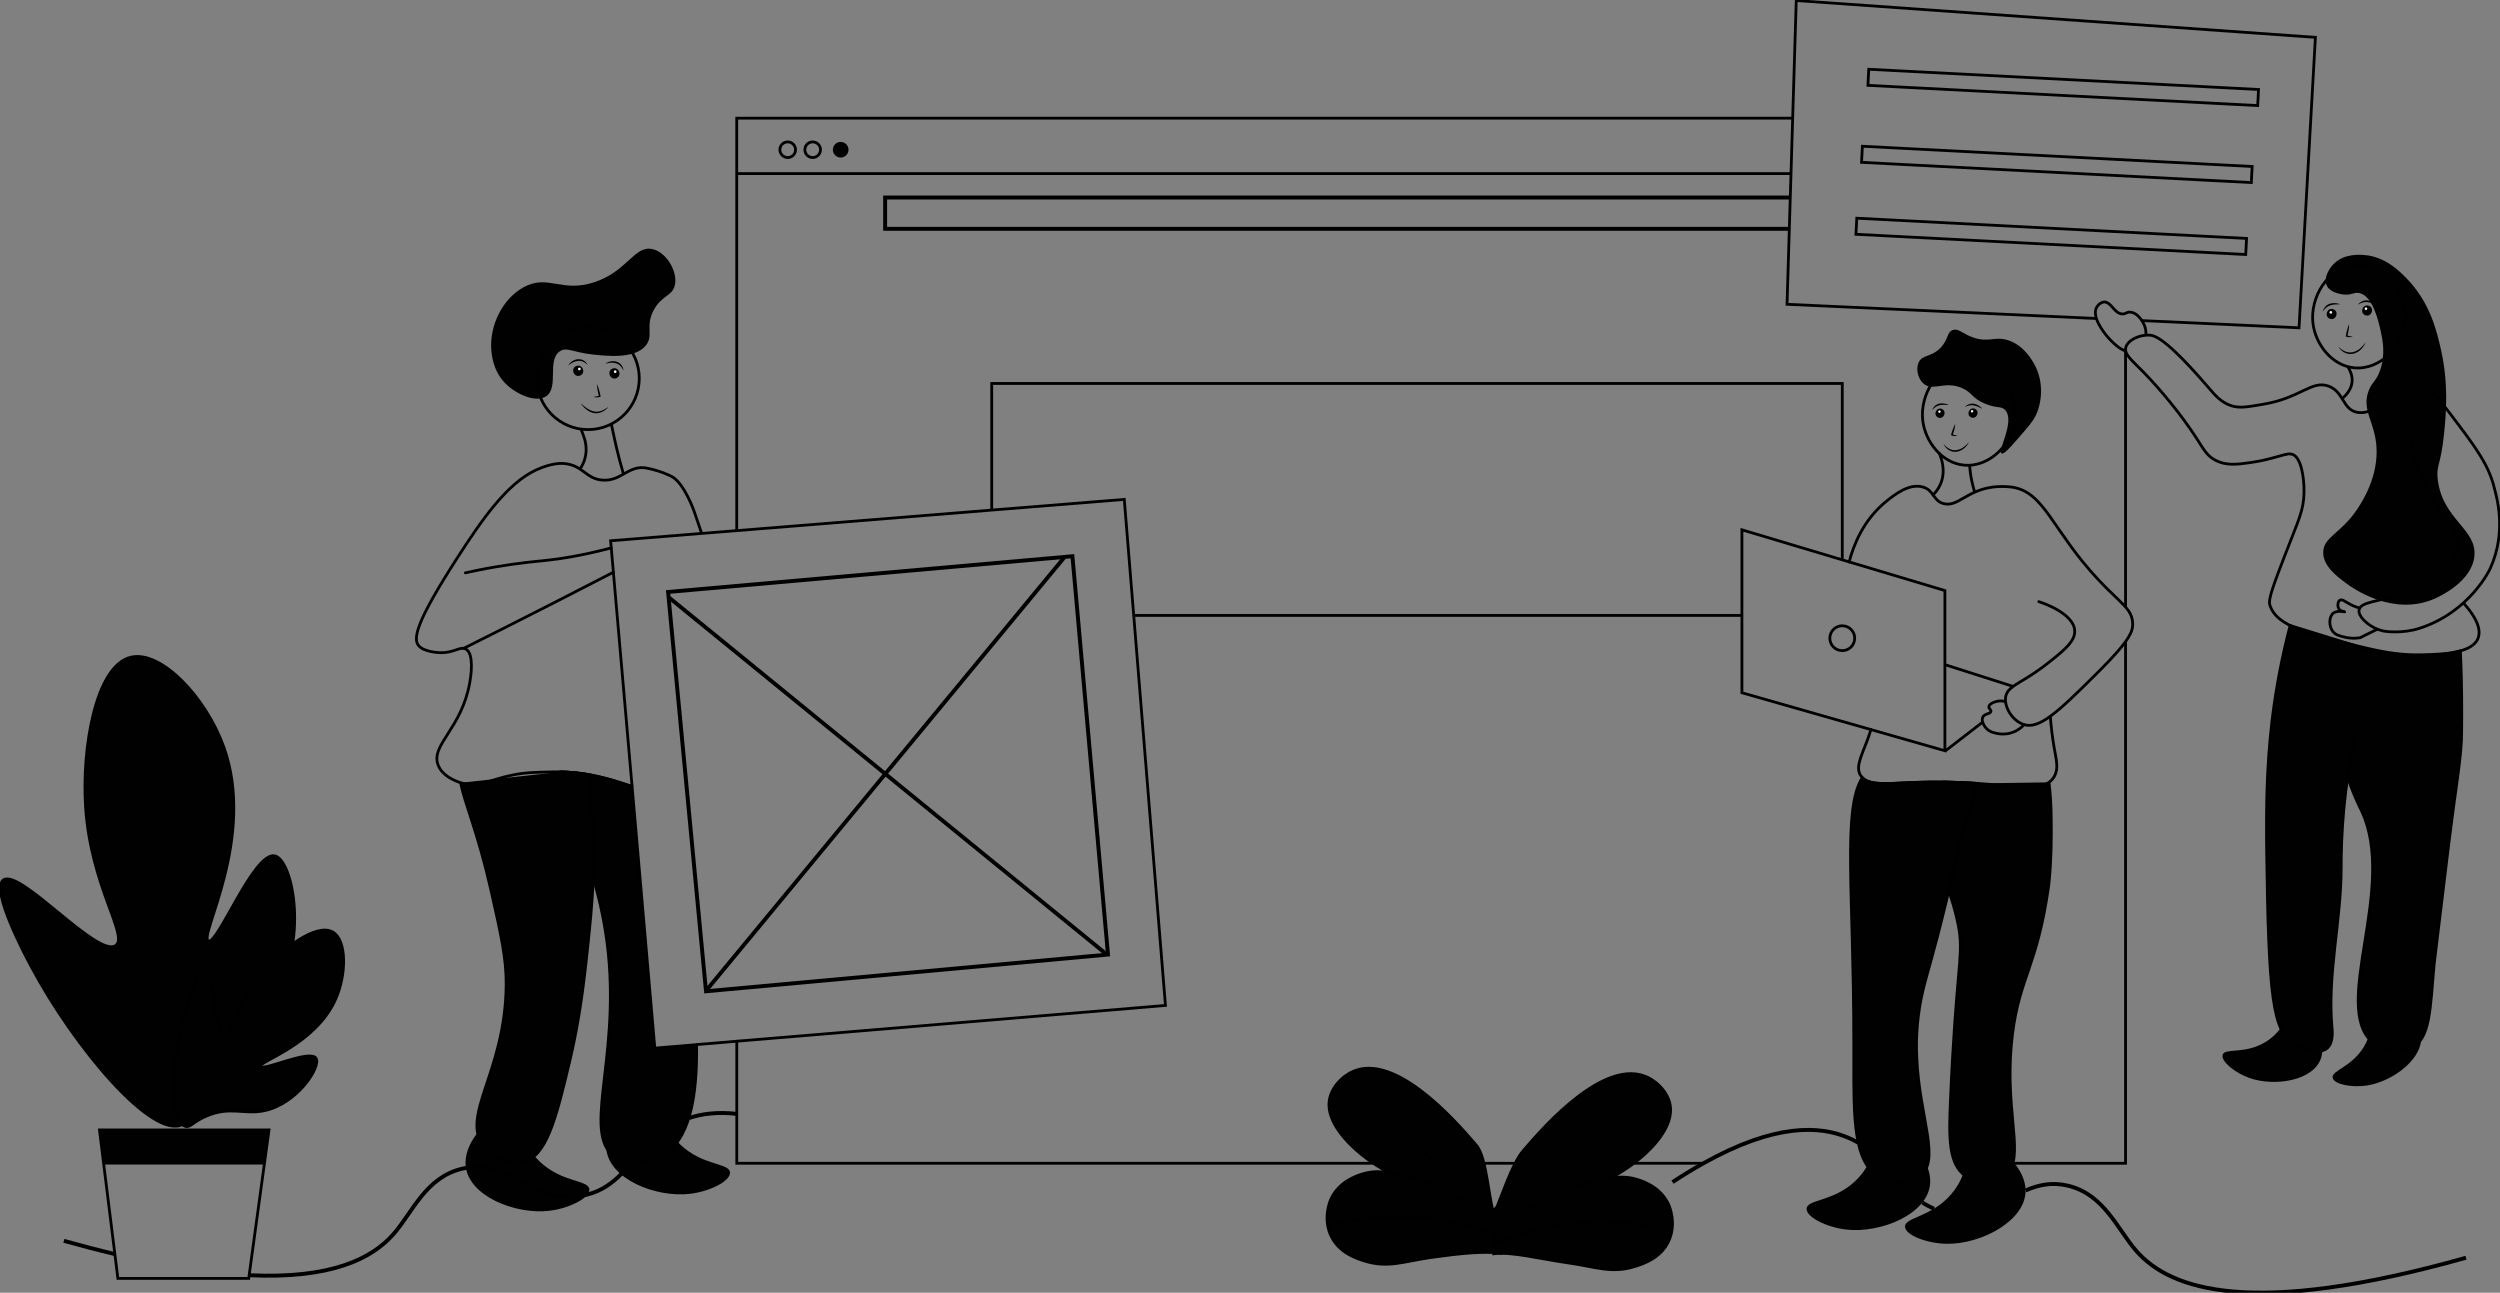 <?xml version="1.0" encoding="UTF-8"?>
<svg width="2576px" height="1332px" viewBox="0 0 2576 1332" version="1.1" xmlns="http://www.w3.org/2000/svg" xmlns:xlink="http://www.w3.org/1999/xlink">
    <rect x="0" y="0" width="2576" height="1332" fill="#808080" stroke="none"/>
    <title>illustrations/Moiety illustrations/Assembling</title>
    <g id="illustrations/Moiety-illustrations/Assembling" stroke="none" stroke-width="1" fill="none" fill-rule="evenodd">
        <g>
            <path d="M204.25,1115.42 C224.69,1067.72 257.2,1062.08 280.61,1028.03 C318.71,972.62 302.2,886.4 283.26,881.92 C261.81,876.86 224.42,973.59 214.65,969.56 C204.25,965.26 264.36,863.21 230.45,769.32 C212.04,718.38 165.9,669.73 134.82,677.19 C98.52,685.91 84.09,770.83 88.2,832.06 C93.66,913.5 132.7,964.42 119.28,974.2 C100.72,987.73 20.28,894.07 3.37,906.81 C-10.07,916.92 26.87,986.13 31.76,995.28 C77.67,1081.28 157.18,1174.05 187.76,1158.76 C197.56,1153.84 192.61,1142.62 204.25,1115.42 Z" id="Path" stroke="#000000" stroke-width="2.89" fill="#010101" fill-rule="nonzero"></path>
            <path d="M212.54,1150.06 C237.26,1139.4 251.54,1148.91 272.48,1144.43 C306.58,1137.17 331.16,1098.82 325.65,1090.43 C319.39,1080.87 270.78,1103.92 268.55,1098.92 C266.17,1093.6 325.22,1076.64 346,1029.2 C357.26,1003.45 357.26,968.67 342.89,960.38 C326.13,950.71 290.38,977.52 270.07,1002.03 C243.07,1034.63 239.56,1067.74 231.07,1066.63 C219.26,1065.09 222.43,1001.14 211.5,999.89 C202.83,998.89 192.04,1038.13 190.61,1043.31 C177.19,1092.06 174,1155.37 190.96,1160.53 C196.31,1162.14 198.45,1156.11 212.54,1150.06 Z" id="Path" stroke="#000000" stroke-width="2.89" fill="#010101" fill-rule="nonzero"></path>
            <line x1="1845.44" y1="178.87" x2="759.14" y2="178.87" id="Path" stroke="#000000" stroke-width="2.89"></line>
            <circle id="Oval" stroke="#000000" stroke-width="2.89" cx="811.66" cy="154.28" r="8.06"></circle>
            <circle id="Oval" stroke="#000000" stroke-width="2.89" cx="837.39" cy="154.28" r="8.06"></circle>
            <circle id="Oval" fill="#010101" fill-rule="nonzero" cx="866.24" cy="154.28" r="8.06"></circle>
            <polygon id="Path" stroke="#000000" stroke-width="4.05" points="1141.67 983.58 727.48 1021.4 688.39 609.96 1105.03 573.13"></polygon>
            <polyline id="Path" stroke="#000000" stroke-width="4.05" points="688.91 615.35 912.21 797.43 1140.64 983.68"></polyline>
            <polyline id="Path" stroke="#000000" stroke-width="4.05" points="1097.07 573.83 1047.22 634.13 912.21 797.43 727.44 1020.92"></polyline>
            <polyline id="Path" stroke="#000000" stroke-width="4.05" points="1843.71 235.77 912.05 235.77 912.05 203.53 1844.69 203.53"></polyline>
            <polyline id="Path" stroke="#000000" stroke-width="2.89" points="2160.13 328.19 1841.36 313.55 1846.99 127.65 1850.85 0.55 2385.79 38.49 2368.91 337.78 2206.97 330.35"></polyline>
            <polyline id="Path" stroke="#000000" stroke-width="2.89" points="1168.17 634.13 1278.42 634.13 1317.43 634.13 1794.88 634.13"></polyline>
            <polyline id="Path" stroke="#000000" stroke-width="2.89" points="1021.87 525.63 1021.87 395.12 1898.27 395.12 1898.27 576.88"></polyline>
            <path d="M520.65,395 C531.91,406.41 552.37,415.43 562.88,408.21 C576.22,399.04 563.21,370.83 577.04,361.85 C584.11,357.26 589.89,363.06 611.04,365.31 C626.12,366.93 654.04,369.94 665.37,356.07 C674.01,345.55 664.37,335.95 673.95,318.86 C682.12,304.28 692.58,305.17 695.3,294.18 C698.67,280.52 687.2,260.26 672.58,256.74 C653.81,252.21 646.73,279.41 612.51,290.74 C578.44,302.07 564.67,282.07 539.27,296.1 C517.72,308.02 504.71,335.1 506.16,359.4 C506.57,365.34 507.81,381.94 520.65,395 Z" id="Path" fill="#010101" fill-rule="nonzero"></path>
            <path d="M2100.77,619.91 C2104.49,621.11 2136.77,631.91 2137.77,649.79 C2138.35,660.11 2128.28,668.92 2113.41,680.7 L2109.32,683.93 C2093.13,696.65 2081.39,702.13 2074.32,707.3 C2069.99,710.47 2067.39,713.52 2066.64,718.08 C2066.37,719.713 2066.33,721.376 2066.52,723.02 C2066.612,723.863 2066.749,724.701 2066.93,725.53 C2068.93,734.45 2076.25,743.6 2085.13,746.53 L2085.62,746.68 C2093.29,749 2101.8,745.93 2112.68,738.01 C2125.18,728.95 2140.82,713.5 2161.96,692.46 C2170.44,684.01 2176.96,677.15 2181.87,671.46 C2196.1,655.14 2197.67,648.6 2197.52,642.66 C2197.28,632.48 2192.08,626.81 2181.87,616.99 C2176.58,611.89 2169.94,605.68 2161.96,597.14 C2113.96,545.83 2106.89,506.43 2072.32,501.81 C2066.176,501.117 2059.974,501.117 2053.83,501.81 C2026.06,505.36 2017.31,522.86 2002.61,518.89 C1991.61,515.89 1993,505.15 1981.27,501.81 C1967.27,497.81 1952.51,509.5 1944.27,516.04 C1919.62,535.62 1909.59,562.75 1905.36,579.04" id="Path" stroke="#000000" stroke-width="2.89" stroke-linecap="round"></path>
            <polygon id="Path" stroke="#000000" stroke-width="2.89" points="2004.03 773.57 1794.88 713.81 1794.88 545.93 2004.03 608.53"></polygon>
            <line x1="2042.92" y1="744.05" x2="2004.7" y2="773.57" id="Path" stroke="#000000" stroke-width="2.89"></line>
            <line x1="2074.31" y1="707.3" x2="2004" y2="684.85" id="Path" stroke="#000000" stroke-width="2.89"></line>
            <path d="M2190.36,361.79 C2187.294,360.638 2184.426,359.016 2181.86,356.98 C2177.071,353.164 2172.772,348.77 2169.06,343.9 C2167.65,342.08 2162.4,335.3 2160.13,328.19 C2158.8,324.06 2158.49,319.82 2160.53,316.4 C2160.65,316.19 2163.61,311.4 2168.11,311.19 C2173.76,310.97 2176.88,318.25 2181.86,321.72 C2183.368,322.839 2185.183,323.468 2187.06,323.52 C2190.72,323.58 2191.11,321.28 2195.12,321.63 C2201.4,322.16 2205.52,328.26 2206.95,330.36 C2210.067,334.71 2211.538,340.026 2211.1,345.36 L2211.1,345.36" id="Path" stroke="#000000" stroke-width="2.89"></path>
            <path d="M2069,350.54 C2055.13,346.14 2049.23,353.43 2033,347.69 C2021.8,343.74 2018.09,337.98 2012.14,340.1 C2005.83,342.36 2007.78,349.62 1999.8,358.1 C1990.35,368.19 1980.94,365.1 1977.04,373.27 C1973.95,379.75 1975.98,389.84 1981.78,395.09 C1991.43,403.81 2003.55,391.99 2021.62,399.83 C2032.39,404.5 2031.51,410.18 2045.32,415.96 C2057.78,421.16 2062.08,418.04 2066.19,422.59 C2076.65,434.21 2057.84,464.65 2062.39,467.17 C2064.71,468.46 2071.02,461.35 2077.57,453.88 C2089.44,440.35 2095.39,433.59 2098.44,426.37 C2104.44,412.29 2105.79,391.95 2095.59,374.2 C2093.19,370.14 2084.82,355.56 2069,350.54 Z" id="Path" fill="#010101" fill-rule="nonzero"></path>
            <path d="M2066.51,723 C2063.778,722.17 2060.884,722.019 2058.08,722.56 C2054.44,723.3 2049.5,725.45 2049.31,728.25 C2049.18,730.31 2051.73,731.14 2051.45,733 C2051.02,735.77 2045.14,735.11 2043.15,738.69 C2042.37,740.37 2042.287,742.29 2042.92,744.03 C2043.759,746.671 2045.22,749.072 2047.18,751.03 C2049.93,753.74 2053.01,754.59 2055.72,755.29 C2062.149,757.062 2068.984,756.658 2075.16,754.14 C2079.143,752.449 2082.709,749.91 2085.61,746.7" id="Path" stroke="#000000" stroke-width="2.89" stroke-linecap="round"></path>
            <rect id="Rectangle" stroke="#000000" stroke-width="2.89" stroke-linecap="round" transform="translate(2125.941, 90.086) rotate(-87.03) translate(-2125.941, -90.086) " x="2117.641" y="-110.994" width="16.6" height="402.16"></rect>
            <rect id="Rectangle" stroke="#000000" stroke-width="2.89" stroke-linecap="round" transform="translate(2119.385, 169.408) rotate(-87.03) translate(-2119.385, -169.408) " x="2111.085" y="-31.672" width="16.6" height="402.16"></rect>
            <rect id="Rectangle" stroke="#000000" stroke-width="2.89" stroke-linecap="round" transform="translate(2113.616, 243.541) rotate(-87.03) translate(-2113.616, -243.541) " x="2105.316" y="42.461" width="16.6" height="402.16"></rect>
            <path d="M494,1165 C485.91,1174.1 479.84,1186 479.67,1197.65 C479.65,1198.771 479.69,1199.893 479.79,1201.01 C482.54,1232.46 531.09,1251.81 566.35,1247.55 C586.26,1245.14 607.79,1234.55 607.29,1225.55 C606.71,1215.64 579.55,1218.88 556.49,1197.22 C550.338,1191.458 545.312,1184.602 541.67,1177 C534.92,1163.19 534.04,1151.7 524.49,1149.5 C518.49,1148.1 510.84,1150.83 503.6,1156.09 L494,1165 Z" id="Path" fill="#010101" fill-rule="nonzero"></path>
            <path d="M638.91,1147.54 C630.82,1156.64 624.75,1168.54 624.58,1180.19 C624.58,1181.31 624.58,1182.43 624.69,1183.55 C627.43,1214.99 675.98,1234.35 711.26,1230.09 C731.18,1227.69 752.71,1217.09 752.2,1208.09 C751.62,1198.19 724.46,1201.42 701.4,1179.77 C695.263,1174.019 690.251,1167.176 686.62,1159.59 C679.87,1145.78 678.98,1134.29 669.43,1132.09 C663.43,1130.69 655.78,1133.42 648.55,1138.68 L638.91,1147.54 Z" id="Path" fill="#010101" fill-rule="nonzero"></path>
            <path d="M1974.23,1183.72 C1982.42,1192.72 1988.6,1204.61 1988.89,1216.24 C1988.89,1217.35 1988.89,1218.47 1988.81,1219.59 C1986.4,1251.05 1938.04,1270.91 1902.69,1266.98 C1882.75,1264.78 1861.11,1254.36 1861.53,1245.45 C1861.99,1235.54 1889.19,1238.51 1912.04,1216.61 C1918.121,1210.798 1923.065,1203.904 1926.62,1196.28 C1933.22,1182.41 1933.99,1170.92 1943.53,1168.62 C1949.53,1167.16 1957.19,1169.81 1964.47,1174.97 L1974.23,1183.72 Z" id="Path" fill="#010101" fill-rule="nonzero"></path>
            <path d="M2069.24,1191.9 C2078.24,1200.1 2085.53,1211.33 2086.91,1222.9 C2087.05,1224.012 2087.13,1225.13 2087.15,1226.25 C2087.73,1257.8 2041.49,1282.14 2005.93,1281.6 C1985.93,1281.29 1963.35,1272.97 1962.93,1264.06 C1962.46,1254.15 1989.81,1254.52 2010.48,1230.57 C2015.987,1224.215 2020.257,1216.885 2023.07,1208.96 C2028.33,1194.51 2028.07,1182.96 2037.29,1179.81 C2043.13,1177.81 2051,1179.7 2058.74,1184.17 L2069.24,1191.9 Z" id="Path" fill="#010101" fill-rule="nonzero"></path>
            <path d="M2111.28,806.14 C2112.707,817.995 2113.465,829.92 2113.55,841.86 C2114.46,888.37 2110.71,914.41 2110.71,914.41 C2099,995.87 2081.08,1006.89 2073.71,1065.22 C2072.65,1073.63 2071.98,1081.7 2071.59,1089.41 C2068.24,1157.27 2087.48,1198.14 2063.75,1213.19 C2052.32,1220.43 2035.61,1218.72 2025.34,1211.77 C2007.42,1199.63 2008.15,1171.01 2009.69,1134.94 C2010.41,1117.94 2011.17,1102.84 2011.93,1089.41 C2017.8,985.8 2023.85,980.54 2016.8,948.56 C2014.18,936.66 2011.02,926.92 2008.03,917.56 C2002.31,899.78 1997.09,883.4 1996.88,856.07 C1996.75,838.15 1996.8,820.67 2003.02,805.78 C2015.67,805.95 2027.02,806.52 2037.34,807.22" id="Path" stroke="#000000" stroke-width="2.89" fill="#010101" fill-rule="nonzero"></path>
            <path d="M2037.37,807.25 C2033.02,821.94 2025.52,844.08 2016.83,878.85 C2012.28,897.06 2012.83,896.91 2008.06,917.57 C2007.32,920.73 2006.47,924.37 2005.45,928.63 C1992.45,982.82 1985.55,1002.83 1981.26,1021.11 C1976.049,1043.478 1973.949,1066.458 1975.02,1089.4 C1977.71,1152.97 2000.88,1196.52 1977.02,1213.18 C1965.19,1221.43 1947.83,1218.87 1937.19,1213.18 C1909.81,1198.53 1909.95,1154.08 1910.13,1089.4 C1910.13,1083.847 1910.13,1078.153 1910.13,1072.32 C1910.08,919.25 1898.36,833.58 1918.92,801.32 C1926.92,809.68 1945.04,807.32 1969.92,806.32 C1981.82,805.82 1992.86,805.7 2003.09,805.85 C2015.7,806 2027.1,806.55 2037.37,807.25 Z" id="Path" stroke="#000000" stroke-width="2.89" fill="#010101" fill-rule="nonzero"></path>
            <path d="M2112.67,738 C2113.389,748.48 2114.641,758.917 2116.42,769.27 C2118.96,784.01 2121.49,792.27 2116.42,800.57 C2115.113,802.752 2113.366,804.639 2111.29,806.11 C2099.56,814.46 2076.83,809.89 2037.37,807.22 C2027.1,806.52 2015.7,805.96 2003.05,805.78 C1992.82,805.63 1981.78,805.78 1969.88,806.26 C1945.03,807.31 1926.88,809.64 1918.88,801.26 C1918.254,800.601 1917.691,799.885 1917.2,799.12 C1910.52,788.57 1921,774.53 1927.84,751.72" id="Path" stroke="#000000" stroke-width="2.89" stroke-linecap="round"></path>
            <path d="M717.79,1076.35 L759.14,1072.88 L1200.88,1036 L1158.45,514.59 L1021.87,525.59 L759.14,546.76 L722.94,549.65 L629.19,557.21 L641.19,694.56 C644.523,733.167 647.887,771.78 651.28,810.4" id="Path" stroke="#000000" stroke-width="2.89"></path>
            <circle id="Oval" stroke="#000000" stroke-width="2.89" cx="605.91" cy="389.88" r="52.78"></circle>
            <path d="M2076.6,426.5 C2076.6,455.22 2051.32,481.82 2023.82,479.28 C2000.46,477.13 1983.74,454.72 1981.21,433.39 C1978.07,407.02 1995.88,376.29 2023.82,373.71 C2051.76,371.13 2076.6,398.06 2076.6,426.5 Z" id="Path" stroke="#000000" stroke-width="2.89"></path>
            <path d="M1998.24,467.23 C1999.64,470.23 2005.75,484.47 1999.4,499.02 C1997.593,503.119 1995.017,506.833 1991.81,509.96" id="Path" stroke="#000000" stroke-width="2.89" stroke-linecap="round"></path>
            <path d="M2029.53,479.43 C2029.874,485.047 2030.646,490.63 2031.84,496.13 C2032.84,501.02 2034,504.75 2034.93,507.76" id="Path" stroke="#000000" stroke-width="2.89"></path>
            <path d="M598.68,442.17 C600.68,447.82 604.08,454.31 603.94,463.72 C603.808,470.755 601.595,477.592 597.58,483.37" id="Path" stroke="#000000" stroke-width="2.89"></path>
            <path d="M629.89,436.9 C631.82,445.16 633.94,457.13 638.45,474.17 C639.94,479.81 641.29,484.53 642.45,488.52" id="Path" stroke="#000000" stroke-width="2.89"></path>
            <path d="M680.88,1191.84 C668.53,1198.47 649.48,1201.67 635.36,1193.27 C598.36,1171.35 638.15,1095.83 626.82,982.71 C624.147,956.264 618.909,930.142 611.18,904.71 L611.18,904.71 C598.05,860.86 581.78,828.49 577.72,795.4 C587.54,795.589 597.329,796.545 607,798.26 C624.81,801.4 639.45,806.48 651.3,810.46 L674.72,1080 L717.79,1076.41 C718.49,1130.05 710.9,1175.76 680.88,1191.84 Z" id="Path" stroke="#000000" stroke-width="2.89" fill="#010101" fill-rule="nonzero"></path>
            <path d="M474.63,806.55 C478.96,828.61 492.55,858.24 505.89,917.26 C516.51,964.33 521.83,987.85 521.54,1015.43 C520.63,1104.85 473.62,1149.93 498.78,1181.89 C508.35,1194.03 525.46,1200.61 538.62,1197.54 C563.23,1191.81 573,1152.63 586.98,1093.68 C592.91,1068.68 598.9,1037.56 604.06,989.83 C607.73,955.89 610.42,930.83 611.18,904.69 L611.18,904.69 C611.44,895.41 611.46,886 611.18,876.01 C610.4,848.27 609.64,821.48 606.96,798.25 C597.307,796.528 587.534,795.562 577.73,795.36" id="Path" stroke="#000000" stroke-width="2.89" fill="#010101" fill-rule="nonzero"></path>
            <path d="M651.28,810.44 C648.55,809.44 626.28,801.63 606.98,798.23 C597.325,796.518 587.553,795.551 577.75,795.34 C575.203,795.287 572.603,795.287 569.95,795.34 C550.52,795.76 540.82,795.97 527.75,798.67 C522.19,799.82 517.43,801.09 513.22,802.33 L513.22,802.33 C498.9,806.58 490.88,810.46 478.92,807.67 C478.34,807.54 476.8,807.18 474.69,806.52 C467.96,804.39 455.53,799.13 451.41,788.24 C443.53,767.38 475.69,751.24 484.14,702.88 C485.19,696.81 488.8,673.45 479.87,668.72 C474.12,665.72 467.87,672.85 453.79,672.52 C452.67,672.52 437.19,672 431.49,665.41 C425.34,658.3 428.14,641.57 471.8,573.88 C495.93,536.48 522.29,498.02 552.43,484.25 C568.43,476.94 578.43,477.31 581.35,477.61 C600.93,479.46 603.59,493.41 620.75,494.71 C640.08,496.17 647.37,479.28 665.49,482.17 C673.839,483.692 681.966,486.251 689.68,489.79 C691.11,490.48 692.32,491.08 692.8,491.36 C705.32,498.78 715.09,526.45 715.09,526.45 C717.757,534.19 720.393,541.93 723,549.67" id="Path" stroke="#000000" stroke-width="2.89"></path>
            <path d="M2431.58,626.57 C2429.213,625.971 2426.901,625.171 2424.67,624.18 C2417.16,620.83 2413.56,616.76 2410.92,618.49 C2408.56,620.04 2408.22,625.42 2410.45,627.97 C2412.45,630.24 2416.18,630.05 2416.14,630.34 C2416.14,630.8 2408.48,628.51 2404.29,631.76 C2399.79,635.23 2399.29,645.06 2403.81,650.76 C2406.53,654.15 2410.33,655.13 2415,656.32 C2420.505,657.72 2426.235,657.999 2431.85,657.14 L2433.85,656.14 L2436.1,654.99 C2441.85,652.1 2446.28,649.99 2449.67,648.33" id="Path" stroke="#000000" stroke-width="2.89"></path>
            <path d="M2404.52,272.05 C2415.25,260.96 2431.94,262.41 2436.52,262.8 C2457.37,264.61 2471.45,278.44 2479.2,286.28 C2504.06,311.39 2511.07,341.58 2515.48,361.69 C2523.18,396.77 2520.38,426.77 2518.33,447.05 C2514.95,480.45 2509.93,479.21 2511.93,494.71 C2517.2,535.65 2552.31,545 2549.63,572.96 C2547.12,599.13 2514.17,614.34 2509.8,616.35 C2466.51,636.35 2423.91,605.78 2418.03,601.41 C2407.88,593.9 2393.92,583.53 2393.84,569.41 C2393.75,553.09 2412.3,550 2429.41,523.89 C2433.94,516.95 2451.2,490.62 2448.62,459.15 C2446.55,433.94 2433.1,421.92 2440.79,402.24 C2444.34,393.17 2448.11,393.4 2452.18,382.32 C2458.34,365.49 2455.07,350.08 2452.89,340.32 C2450.82,331.13 2444.8,304.48 2430.83,301.9 C2425.12,300.85 2422.66,304.68 2413.76,303.33 C2411.06,302.92 2400.76,301.33 2397.4,294.08 C2393.86,286.46 2400,276.77 2404.52,272.05 Z" id="Path" fill="#010101" fill-rule="nonzero"></path>
            <path d="M2387,1060.17 C2391.62,1068.5 2394.19,1078.66 2392.31,1087.54 C2392.139,1088.398 2391.922,1089.246 2391.66,1090.08 C2384.17,1113.59 2343.81,1120.02 2317.66,1110.71 C2302.88,1105.45 2288.28,1093.64 2290.2,1086.93 C2292.34,1079.48 2312.5,1086.61 2333.81,1074.05 C2339.485,1070.723 2344.487,1066.365 2348.56,1061.2 C2356.07,1051.83 2358.72,1043.2 2366.39,1043.2 C2371.23,1043.2 2376.57,1046.56 2381.18,1051.81 L2387,1060.17 Z" id="Path" fill="#010101" fill-rule="nonzero"></path>
            <path d="M2476,1041 C2484,1046.13 2491.11,1053.82 2493.71,1062.54 C2493.961,1063.379 2494.168,1064.23 2494.33,1065.09 C2498.96,1089.33 2466.51,1114.19 2439.05,1118.47 C2423.56,1120.88 2405.1,1117.47 2403.59,1110.63 C2401.91,1103.06 2423.05,1099.73 2435.81,1078.54 C2439.213,1072.913 2441.536,1066.7 2442.66,1060.22 C2444.81,1048.4 2443.04,1039.57 2449.77,1035.88 C2454.01,1033.57 2460.32,1033.99 2466.88,1036.42 L2476,1041 Z" id="Path" fill="#010101" fill-rule="nonzero"></path>
            <path d="M2478.65,326.23 C2478.65,354.95 2453.38,381.55 2425.87,379.01 C2402.51,376.86 2385.8,354.46 2383.26,333.12 C2380.13,306.76 2397.93,276.02 2425.87,273.45 C2453.81,270.88 2478.65,297.8 2478.65,326.23 Z" id="Path" stroke="#000000" stroke-width="2.89"></path>
            <path d="M2419.25,377.83 C2421.77,382.18 2424.19,387.22 2423.55,393.65 C2422.75,401.47 2417.92,406.49 2413.35,410.83" id="Path" stroke="#000000" stroke-width="2.89"></path>
            <path d="M2455,371.21 L2455,371.21 C2454.944,371.1 2454.893,370.986 2454.85,370.87" id="Path" stroke="#000000" stroke-width="2.89"></path>
            <path d="M2423.08,664.12 C2445.756,673.088 2470.015,677.364 2494.39,676.69 C2508.17,676.282 2521.856,674.268 2535.17,670.69 C2535.92,686.48 2536.69,709.15 2536.6,736.62 C2536.6,749.77 2536.41,759.94 2536.24,763.21 C2534.82,789.69 2530.24,812.11 2523.32,868.5 C2513.25,951.11 2508.22,992.41 2508.15,993.34 C2504.05,1041.14 2503.73,1069.02 2486.33,1078.88 C2475.09,1085.24 2456.75,1084.16 2444.6,1073.88 C2401.47,1037.28 2470.6,913.67 2433.22,835.3 C2431.94,832.63 2429.27,827.3 2426.11,819.83 C2421.227,808.201 2417.262,796.208 2414.25,783.96 C2411.25,771.65 2406.58,752.05 2407.61,726.58 C2408.451,706.436 2412.61,686.569 2419.92,667.78" id="Path" stroke="#000000" stroke-width="2.89" fill="#010101" fill-rule="nonzero"></path>
            <path d="M2423.08,664.12 L2359.77,644.55 C2351.376,676.445 2345.175,708.878 2341.21,741.62 C2335.08,792.56 2335.31,837.8 2335.43,864.62 C2335.43,869.14 2335.5,872.8 2335.53,875.5 C2337.53,1027.91 2341.77,1062.77 2363.99,1075.83 C2370.64,1079.74 2389.32,1087.83 2398.13,1079.83 C2404.4,1074.19 2403.24,1062.65 2402.88,1058.69 C2397.88,1003.78 2412.48,948.69 2412.36,893.59 C2412.28,860.4 2414.84,813.25 2427.11,755.31" id="Path" stroke="#000000" stroke-width="2.89" fill="#010101" fill-rule="nonzero" stroke-linecap="round"></path>
            <path d="M2538.54,621.64 C2543.87,627.42 2558.45,644.44 2553.43,657.58 C2547.43,673.4 2516.58,674.16 2495.43,674.69 C2475.43,675.19 2458.43,672.5 2438.31,667.75 C2380.02,653.94 2345.21,645.69 2338.74,622.98 C2337.12,617.3 2342.82,602.25 2354.27,572.39 C2368.09,536.33 2373.76,526.6 2374.07,507.3 C2374.33,490.94 2370.7,470.82 2362.07,468.16 C2361.499,467.991 2360.918,467.858 2360.33,467.76 C2357.33,467.38 2353.54,468.55 2341.04,472.05 C2333.621,474.092 2326.074,475.639 2318.45,476.68 C2305.67,478.53 2294.03,480.06 2283.07,474.41 C2274.07,469.78 2270.57,462.89 2263.91,452.49 C2247.69,427.14 2224.91,400.08 2208.91,383.71 C2196.7,371.22 2188.68,365.22 2190.41,358.1 C2192.21,350.74 2203.88,344.84 2214.6,345.3 C2219.72,345.53 2230.88,347.46 2274.82,398.42 C2282.56,407.42 2288.16,414.22 2298.52,417.86 C2307.52,421.02 2316.04,419.25 2332.66,416.43 C2370.52,410.02 2382.12,391.37 2399.54,397.94 C2415.43,403.94 2413.71,422.47 2429.41,424.94 C2432.889,425.439 2436.436,425.152 2439.79,424.1 C2446.72,422.1 2453.96,417.41 2462.13,412.1 C2477.84,401.98 2478.77,396.1 2486.32,395.03 C2494.96,393.81 2504.12,400.03 2520.32,420.64 C2521.72,422.433 2523.18,424.33 2524.7,426.33 C2551.08,461.17 2564.27,478.59 2570.23,503.16 C2572.01,510.49 2583.58,546.94 2565.97,585.68 C2565.97,585.68 2545.5,630.68 2492.7,647.52 C2475.93,652.86 2458.7,650.83 2456.14,650.27 C2453.909,649.785 2451.721,649.116 2449.6,648.27 C2448.53,647.85 2447.48,647.38 2446.46,646.86 C2439.08,643.1 2429.46,634.92 2430.8,628.36 C2430.94,627.699 2431.19,627.067 2431.54,626.49 C2434.01,622.39 2441.54,620.68 2451.36,618.4 L2451.36,618.4 C2456.36,617.24 2461.99,615.95 2467.8,614.12 C2489.33,607.31 2529.69,588.04 2533.24,562.89 C2535.89,544.04 2516.65,537.78 2497.67,496.03 C2491.469,482.345 2486.71,468.051 2483.47,453.38" id="Path" stroke="#000000" stroke-width="2.89"></path>
            <path d="M477.73,668.08 C491.243,661.36 504.73,654.59 518.19,647.77 C556.243,628.59 594.18,609.203 632,589.61" id="Path" stroke="#000000" stroke-width="2.89" stroke-linecap="round"></path>
            <path d="M479.52,590.26 C486.93,588.6 497.96,586.26 511.41,583.99 C535.15,579.99 552.41,578.48 560.04,577.72 C576.63,576.04 599.79,572.51 629.84,564.55" id="Path" stroke="#000000" stroke-width="2.89" stroke-linecap="round"></path>
            <circle id="Oval" stroke="#000000" stroke-width="2.89" stroke-linecap="round" cx="1898.27" cy="657.61" r="12.81"></circle>
            <polyline id="Path" stroke="#000000" stroke-width="2.89" stroke-linecap="round" points="1755.17 1198.64 759.17 1198.64 759.17 1072.88"></polyline>
            <polyline id="Path" stroke="#000000" stroke-width="2.89" points="2190.17 661.14 2190.17 1198.64 2075.65 1198.64 2074.14 1198.64"></polyline>
            <polyline id="Path" stroke="#000000" stroke-width="2.89" points="2190.17 360.05 2190.17 361.73 2190.17 625.49"></polyline>
            <polyline id="Path" stroke="#000000" stroke-width="2.89" points="1847.17 121.76 759.14 121.76 759.14 178.87 759.14 546.78"></polyline>
            <path d="M277.18,1164.29 L272.32,1199.9 C270.1,1216.12 267.883,1232.337 265.67,1248.55 L256.28,1317.26 L121.46,1317.26 L112.46,1244.72 C110.6,1229.78 108.747,1214.84 106.9,1199.9 C105.433,1188.027 103.96,1176.157 102.48,1164.29 L277.18,1164.29 Z" id="Path" stroke="#000000" stroke-width="2.89"></path>
            <path d="M277.18,1164.29 L272.32,1199.9 L106.9,1199.9 C105.433,1188.027 103.96,1176.157 102.48,1164.29 L277.18,1164.29 Z" id="Path" fill="#010101" fill-rule="nonzero"></path>
            <path d="M709.71,1152.11 C722.83,1147.73 739.03,1145.43 759.14,1147.73" id="Path" stroke="#000000" stroke-width="4.05"></path>
            <path d="M118.37,1292.26 C101.777,1288.3 84.26,1283.727 65.82,1278.54" id="Path" stroke="#000000" stroke-width="4.05"></path>
            <path d="M256.73,1314 C341.05,1318 383.23,1297.07 405.62,1271.44 C424.99,1249.23 438.81,1212.89 476.4,1204.18 C477.65,1203.89 478.87,1203.65 480.08,1203.43 C524.46,1195.73 547.85,1239.08 596.75,1232.5 C599.6,1232.119 602.425,1231.572 605.21,1230.86 C619.81,1227.13 630.43,1219.36 639.89,1209.97 C643.68,1206.22 647.29,1202.21 650.89,1198.09" id="Path" stroke="#000000" stroke-width="4.05"></path>
            <path d="M2087.16,1226.63 C2100.16,1221.07 2113.75,1217.76 2130.39,1221.63 C2167.95,1230.34 2181.8,1266.71 2201.18,1288.88 C2236.39,1329.23 2320.64,1358 2540.98,1295.96" id="Path" stroke="#000000" stroke-width="4.05"></path>
            <path d="M1914.68,1177.43 C1911.19,1175.411 1907.572,1173.62 1903.85,1172.07 C1874.95,1159.96 1829.24,1157.22 1755.17,1198.65 C1745.09,1204.28 1734.49,1210.73 1723.33,1218.09" id="Path" stroke="#000000" stroke-width="4.05"></path>
            <path d="M1992.79,1245.4 C1988.584,1243.678 1984.563,1241.533 1980.79,1239" id="Path" stroke="#000000" stroke-width="4.05"></path>
            <path d="M1369.63,1134.25 C1371.49,1120.53 1383.32,1108.12 1396.01,1103.25 C1443.45,1085.11 1511.01,1168.56 1521.01,1179.83 C1532.94,1193.34 1533.43,1239.2 1541.31,1256.73 L1551.5,1281.58 C1544.989,1267.707 1535.493,1255.445 1523.69,1245.67 C1502.45,1228.41 1484.69,1229.3 1460.14,1221.11 C1414.45,1205.91 1365.31,1166 1369.63,1134.25 Z" id="Path" stroke="#000000" stroke-width="2.89" fill="#010101" fill-rule="nonzero"></path>
            <path d="M1371.17,1236 C1379.44,1217.47 1397.54,1211.7 1403.41,1209.79 C1417.82,1205.19 1429.59,1207.61 1445.73,1211.14 C1475.52,1217.65 1496.6,1230.24 1511.57,1239.35 C1523.86,1246.84 1532.96,1253.96 1549.46,1267.23 L1547.03,1291.37 C1528.63,1289.07 1505.11,1291.37 1473.96,1295.78 C1446.24,1299.78 1429.86,1307.02 1405.43,1299.15 C1396.52,1296.27 1380.09,1290.69 1371.84,1274.29 C1362.62,1256 1370.47,1237.6 1371.17,1236 Z" id="Path" stroke="#000000" stroke-width="2.89" fill="#010101" fill-rule="nonzero"></path>
            <path d="M1373.35,1123.15 C1438.42,1153.07 1486.35,1205.35 1539.27,1253.56" id="Path" stroke="#000000" stroke-width="2.89"></path>
            <path d="M1368.16,1263.43 C1428.221,1246.991 1492.06,1251.178 1549.46,1275.32" id="Path" stroke="#000000" stroke-width="2.89"></path>
            <path d="M1630.63,1226.74 C1606.05,1234.94 1588.32,1234.04 1567.08,1251.3 C1555.274,1261.076 1545.777,1273.342 1539.27,1287.22 L1539.27,1251.22 C1547.15,1233.69 1557.83,1198.92 1569.76,1185.41 C1579.76,1174.14 1647.27,1090.7 1694.76,1108.83 C1707.45,1113.68 1719.28,1126.09 1721.14,1139.83 C1725.41,1171.63 1676.27,1211.51 1630.63,1226.74 Z" id="Path" stroke="#000000" stroke-width="2.89" fill="#010101" fill-rule="nonzero"></path>
            <path d="M1718.88,1279.93 C1710.63,1296.33 1694.2,1301.93 1685.29,1304.79 C1660.86,1312.66 1644.48,1305.38 1616.76,1301.43 C1585.61,1296.98 1557.67,1289.54 1539.27,1291.84 L1541.27,1272.84 C1557.77,1259.57 1566.87,1252.45 1579.16,1244.97 C1594.16,1235.85 1615.16,1223.26 1645,1216.75 C1661.14,1213.22 1672.91,1210.81 1687.32,1215.41 C1693.19,1217.31 1711.32,1223.08 1719.56,1241.61 C1720.25,1243.2 1728.1,1261.57 1718.88,1279.93 Z" id="Path" stroke="#000000" stroke-width="2.89" fill="#010101" fill-rule="nonzero"></path>
            <path d="M1539.27,1246.64 C1592.231,1198.431 1652.302,1158.668 1717.37,1128.75" id="Path" stroke="#000000" stroke-width="2.89"></path>
            <path d="M1541.26,1280.92 C1598.66,1256.778 1662.499,1252.591 1722.56,1269.03" id="Path" stroke="#000000" stroke-width="2.89"></path>
            <path d="M635,389.67 C641.37,387.21 637.56,377.32 631.18,379.78 C624.8,382.24 628.65,392.14 635,389.67 Z" id="Path" fill="#010101" fill-rule="nonzero"></path>
            <path d="M597.71,387 C604.07,384.54 600.27,374.65 593.88,377.11 C587.49,379.57 591.33,389.51 597.71,387 Z" id="Path" fill="#010101" fill-rule="nonzero"></path>
            <circle id="Oval" fill="#FFFFFF" fill-rule="nonzero" cx="633.89" cy="382.96" r="1.36"></circle>
            <circle id="Oval" fill="#FFFFFF" fill-rule="nonzero" cx="596.98" cy="380.18" r="1.36"></circle>
            <path d="M615,395.66 C615.475,396.636 615.896,397.637 616.26,398.66 C616.63,399.66 616.97,400.66 617.26,401.74 C617.55,402.82 617.83,403.81 618.11,404.86 C618.39,405.91 618.6,406.95 618.79,408.01 L618.91,408.71 L618.34,408.91 C617.784,409.124 617.208,409.278 616.62,409.37 C616.046,409.474 615.463,409.525 614.88,409.52 C613.714,409.551 612.562,409.261 611.55,408.68 C612.628,408.783 613.715,408.712 614.77,408.47 C615.28,408.35 615.77,408.22 616.29,408.05 C616.81,407.88 617.29,407.69 617.71,407.48 L617.26,408.38 C616.94,407.38 616.7,406.3 616.43,405.26 C616.16,404.22 615.94,403.17 615.75,402.1 C615.56,401.03 615.38,399.98 615.25,398.9 C615.106,397.826 615.023,396.744 615,395.66 L615,395.66 Z" id="Path" fill="#010101" fill-rule="nonzero"></path>
            <path d="M598.58,415.73 C600.603,417.602 602.766,419.317 605.05,420.86 C606.148,421.583 607.302,422.219 608.5,422.76 C609.651,423.296 610.863,423.689 612.11,423.93 C614.585,424.43 617.15,424.232 619.52,423.36 C622.064,422.364 624.476,421.057 626.7,419.47 L626.82,419.59 C624.91,421.668 622.622,423.364 620.08,424.59 C618.785,425.168 617.415,425.562 616.01,425.76 C614.597,425.93 613.167,425.88 611.77,425.61 C609.001,424.983 606.416,423.72 604.22,421.92 C602.001,420.178 600.053,418.115 598.44,415.8 L598.58,415.73 Z" id="Path" fill="#010101" fill-rule="nonzero"></path>
            <path d="M585.72,376.27 C586.7,374.593 588.073,373.179 589.72,372.15 C590.12,371.868 590.545,371.624 590.99,371.42 C591.427,371.185 591.882,370.985 592.35,370.82 C592.819,370.632 593.304,370.488 593.8,370.39 C594.293,370.264 594.794,370.174 595.3,370.12 C595.81,370.12 596.3,370.06 596.84,370.12 C597.38,370.18 597.84,370.21 598.38,370.29 C598.884,370.408 599.381,370.551 599.87,370.72 C600.115,370.792 600.356,370.879 600.59,370.98 L601.25,371.36 C602.977,372.306 604.373,373.757 605.25,375.52 L605.13,375.64 C603.862,374.357 602.353,373.337 600.69,372.64 C599.032,371.938 597.218,371.683 595.43,371.9 C593.643,372.103 591.906,372.621 590.3,373.43 C588.68,374.226 587.173,375.235 585.82,376.43 L585.72,376.27 Z" id="Path" fill="#010101" fill-rule="nonzero"></path>
            <path d="M624.05,374.57 C625.602,373.407 627.414,372.642 629.33,372.34 C629.806,372.23 630.292,372.169 630.78,372.16 C631.276,372.12 631.774,372.12 632.27,372.16 C632.774,372.167 633.277,372.224 633.77,372.33 C634.275,372.405 634.773,372.519 635.26,372.67 C635.74,372.85 636.26,373.02 636.69,373.23 C637.12,373.44 637.6,373.72 638.04,373.99 C638.48,374.26 638.84,374.65 639.24,374.99 C639.438,375.15 639.625,375.324 639.8,375.51 L640.27,376.12 C641.499,377.666 642.227,379.55 642.36,381.52 L642.2,381.59 C641.529,379.913 640.545,378.379 639.3,377.07 C638.042,375.781 636.47,374.841 634.74,374.34 C633.016,373.826 631.215,373.623 629.42,373.74 C627.613,373.832 625.827,374.169 624.11,374.74 L624.05,374.57 Z" id="Path" fill="#010101" fill-rule="nonzero"></path>
            <path d="M1997,430.16 C1991.38,427.55 1995.41,418.81 2001,421.42 C2006.59,424.03 2002.62,432.76 1997,430.16 Z" id="Path" fill="#010101" fill-rule="nonzero"></path>
            <path d="M2031,430 C2025.37,427.39 2029.4,418.65 2035,421.26 C2040.6,423.87 2036.58,432.57 2031,430 Z" id="Path" fill="#010101" fill-rule="nonzero"></path>
            <circle id="Oval" fill="#FFFFFF" fill-rule="nonzero" cx="1998.41" cy="424.15" r="1.24"></circle>
            <circle id="Oval" fill="#FFFFFF" fill-rule="nonzero" cx="2032.01" cy="423.79" r="1.24"></circle>
            <path d="M2014.77,436.76 C2014.705,437.75 2014.578,438.736 2014.39,439.71 C2014.22,440.71 2014.01,441.64 2013.77,442.59 C2013.53,443.54 2013.25,444.48 2012.98,445.41 C2012.71,446.34 2012.39,447.28 2011.98,448.19 L2011.6,447.26 C2011.96,447.47 2012.42,447.67 2012.84,447.86 C2013.26,448.05 2013.72,448.2 2014.17,448.35 C2015.109,448.639 2016.087,448.781 2017.07,448.77 C2016.124,449.256 2015.061,449.471 2014,449.39 C2013.467,449.363 2012.938,449.286 2012.42,449.16 C2011.886,449.048 2011.366,448.877 2010.87,448.65 L2010.32,448.41 L2010.48,447.72 C2010.71,446.72 2011.01,445.84 2011.28,444.9 C2011.55,443.96 2011.88,443.04 2012.28,442.13 C2012.68,441.22 2012.99,440.3 2013.4,439.41 C2013.801,438.499 2014.258,437.614 2014.77,436.76 L2014.77,436.76 Z" id="Path" fill="#010101" fill-rule="nonzero"></path>
            <path d="M2028.61,456 C2027.426,458.393 2025.717,460.489 2023.61,462.13 C2022.551,462.993 2021.389,463.722 2020.15,464.3 C2018.877,464.877 2017.531,465.278 2016.15,465.49 C2014.723,465.66 2013.278,465.6 2011.87,465.31 C2010.494,464.976 2009.18,464.422 2007.98,463.67 C2005.713,462.209 2003.882,460.164 2002.68,457.75 L2002.81,457.64 C2004.425,459.602 2006.396,461.241 2008.62,462.47 C2009.74,463.047 2010.935,463.464 2012.17,463.71 C2013.41,463.92 2014.674,463.94 2015.92,463.77 C2018.437,463.403 2020.834,462.455 2022.92,461 C2025.025,459.581 2026.911,457.863 2028.52,455.9 L2028.61,456 Z" id="Path" fill="#010101" fill-rule="nonzero"></path>
            <path d="M2042.33,421 C2040.76,420.25 2039.33,419.56 2037.89,419 C2037.53,418.84 2037.17,418.73 2036.82,418.59 C2036.477,418.445 2036.122,418.328 2035.76,418.24 C2035.078,418.004 2034.374,417.834 2033.66,417.73 C2032.266,417.46 2030.834,417.46 2029.44,417.73 C2027.883,418.062 2026.36,418.537 2024.89,419.15 L2024.77,419.03 C2025.999,417.901 2027.436,417.022 2029,416.44 C2030.579,415.863 2032.282,415.707 2033.94,415.99 C2035.582,416.308 2037.153,416.918 2038.58,417.79 C2040.007,418.644 2041.312,419.686 2042.46,420.89 L2042.33,421 Z" id="Path" fill="#010101" fill-rule="nonzero"></path>
            <path d="M2007.75,417.27 C2006.02,417.19 2004.41,417.12 2002.87,417.12 C2002.48,417.12 2002.1,417.12 2001.72,417.12 C2001.348,417.123 2000.977,417.156 2000.61,417.22 C1999.89,417.263 1999.176,417.381 1998.48,417.57 C1997.093,417.873 1995.779,418.444 1994.61,419.25 C1993.305,420.163 1992.09,421.198 1990.98,422.34 L1990.82,422.26 C1991.511,420.752 1992.489,419.394 1993.7,418.26 C1994.927,417.111 1996.434,416.304 1998.07,415.92 C1999.713,415.564 2001.407,415.51 2003.07,415.76 C2004.717,415.988 2006.325,416.439 2007.85,417.1 L2007.75,417.27 Z" id="Path" fill="#010101" fill-rule="nonzero"></path>
            <path d="M2400.75,328.46 C2394.43,326.22 2397.9,316.39 2404.24,318.64 C2410.58,320.89 2407.08,330.71 2400.75,328.46 Z" id="Path" fill="#010101" fill-rule="nonzero"></path>
            <path d="M2437.34,324.86 C2431.02,322.62 2434.49,312.79 2440.83,315.04 C2447.17,317.29 2443.67,327.11 2437.34,324.86 Z" id="Path" fill="#010101" fill-rule="nonzero"></path>
            <circle id="Oval" fill="#FFFFFF" fill-rule="nonzero" cx="2401.68" cy="321.84" r="1.34"></circle>
            <circle id="Oval" fill="#FFFFFF" fill-rule="nonzero" cx="2437.87" cy="318.1" r="1.34"></circle>
            <path d="M2420.58,333.8 C2420.588,334.872 2420.534,335.944 2420.42,337.01 C2420.32,338.07 2420.19,339.13 2420.01,340.17 C2419.83,341.21 2419.64,342.26 2419.44,343.3 C2419.24,344.34 2418.99,345.36 2418.7,346.38 L2418.24,345.49 C2418.697,345.688 2419.165,345.861 2419.64,346.01 C2420.133,346.162 2420.634,346.289 2421.14,346.39 C2422.183,346.6 2423.253,346.644 2424.31,346.52 C2423.333,347.114 2422.214,347.436 2421.07,347.45 C2420.495,347.467 2419.919,347.433 2419.35,347.35 C2418.768,347.273 2418.196,347.139 2417.64,346.95 L2417.07,346.75 L2417.17,346.06 C2417.32,345.01 2417.55,343.97 2417.75,342.94 C2417.95,341.91 2418.21,340.87 2418.5,339.85 C2418.79,338.83 2419.07,337.85 2419.41,336.8 C2419.744,335.779 2420.135,334.778 2420.58,333.8 L2420.58,333.8 Z" id="Path" fill="#010101" fill-rule="nonzero"></path>
            <path d="M2437.41,353.16 C2436.332,355.814 2434.691,358.202 2432.6,360.16 C2431.542,361.183 2430.364,362.073 2429.09,362.81 C2427.772,363.561 2426.354,364.123 2424.88,364.48 C2423.373,364.805 2421.823,364.886 2420.29,364.72 C2418.787,364.505 2417.328,364.049 2415.97,363.37 C2413.384,362.042 2411.193,360.055 2409.62,357.61 L2409.74,357.48 C2411.675,359.434 2413.962,361.004 2416.48,362.11 C2417.758,362.634 2419.106,362.971 2420.48,363.11 C2421.841,363.221 2423.21,363.119 2424.54,362.81 C2427.202,362.154 2429.677,360.891 2431.77,359.12 C2433.901,357.383 2435.765,355.341 2437.3,353.06 L2437.41,353.16 Z" id="Path" fill="#010101" fill-rule="nonzero"></path>
            <path d="M2448.71,314.07 C2446.98,313.38 2445.36,312.75 2443.76,312.23 C2443.36,312.09 2442.96,312 2442.57,311.88 C2442.182,311.754 2441.784,311.66 2441.38,311.6 C2440.995,311.499 2440.604,311.423 2440.21,311.37 C2439.823,311.305 2439.432,311.265 2439.04,311.25 C2437.489,311.109 2435.926,311.276 2434.44,311.74 C2432.802,312.277 2431.221,312.974 2429.72,313.82 L2429.59,313.7 C2430.8,312.36 2432.261,311.269 2433.89,310.49 C2435.534,309.706 2437.353,309.361 2439.17,309.49 C2440.967,309.67 2442.717,310.168 2444.34,310.96 C2445.967,311.749 2447.478,312.759 2448.83,313.96 L2448.71,314.07 Z" id="Path" fill="#010101" fill-rule="nonzero"></path>
            <path d="M2411.06,313.48 C2409.2,313.48 2407.45,313.58 2405.78,313.72 C2405.36,313.72 2404.95,313.82 2404.55,313.87 C2404.141,313.9 2403.736,313.967 2403.34,314.07 C2402.948,314.127 2402.561,314.211 2402.18,314.32 C2401.797,314.403 2401.422,314.521 2401.06,314.67 C2399.593,315.149 2398.235,315.91 2397.06,316.91 C2395.762,318.047 2394.577,319.306 2393.52,320.67 L2393.36,320.62 C2393.93,318.922 2394.827,317.353 2396,316 C2397.202,314.622 2398.748,313.587 2400.48,313 C2402.201,312.454 2404.007,312.227 2405.81,312.33 C2407.611,312.421 2409.39,312.758 2411.1,313.33 L2411.06,313.48 Z" id="Path" fill="#010101" fill-rule="nonzero"></path>
        </g>
    </g>
</svg>